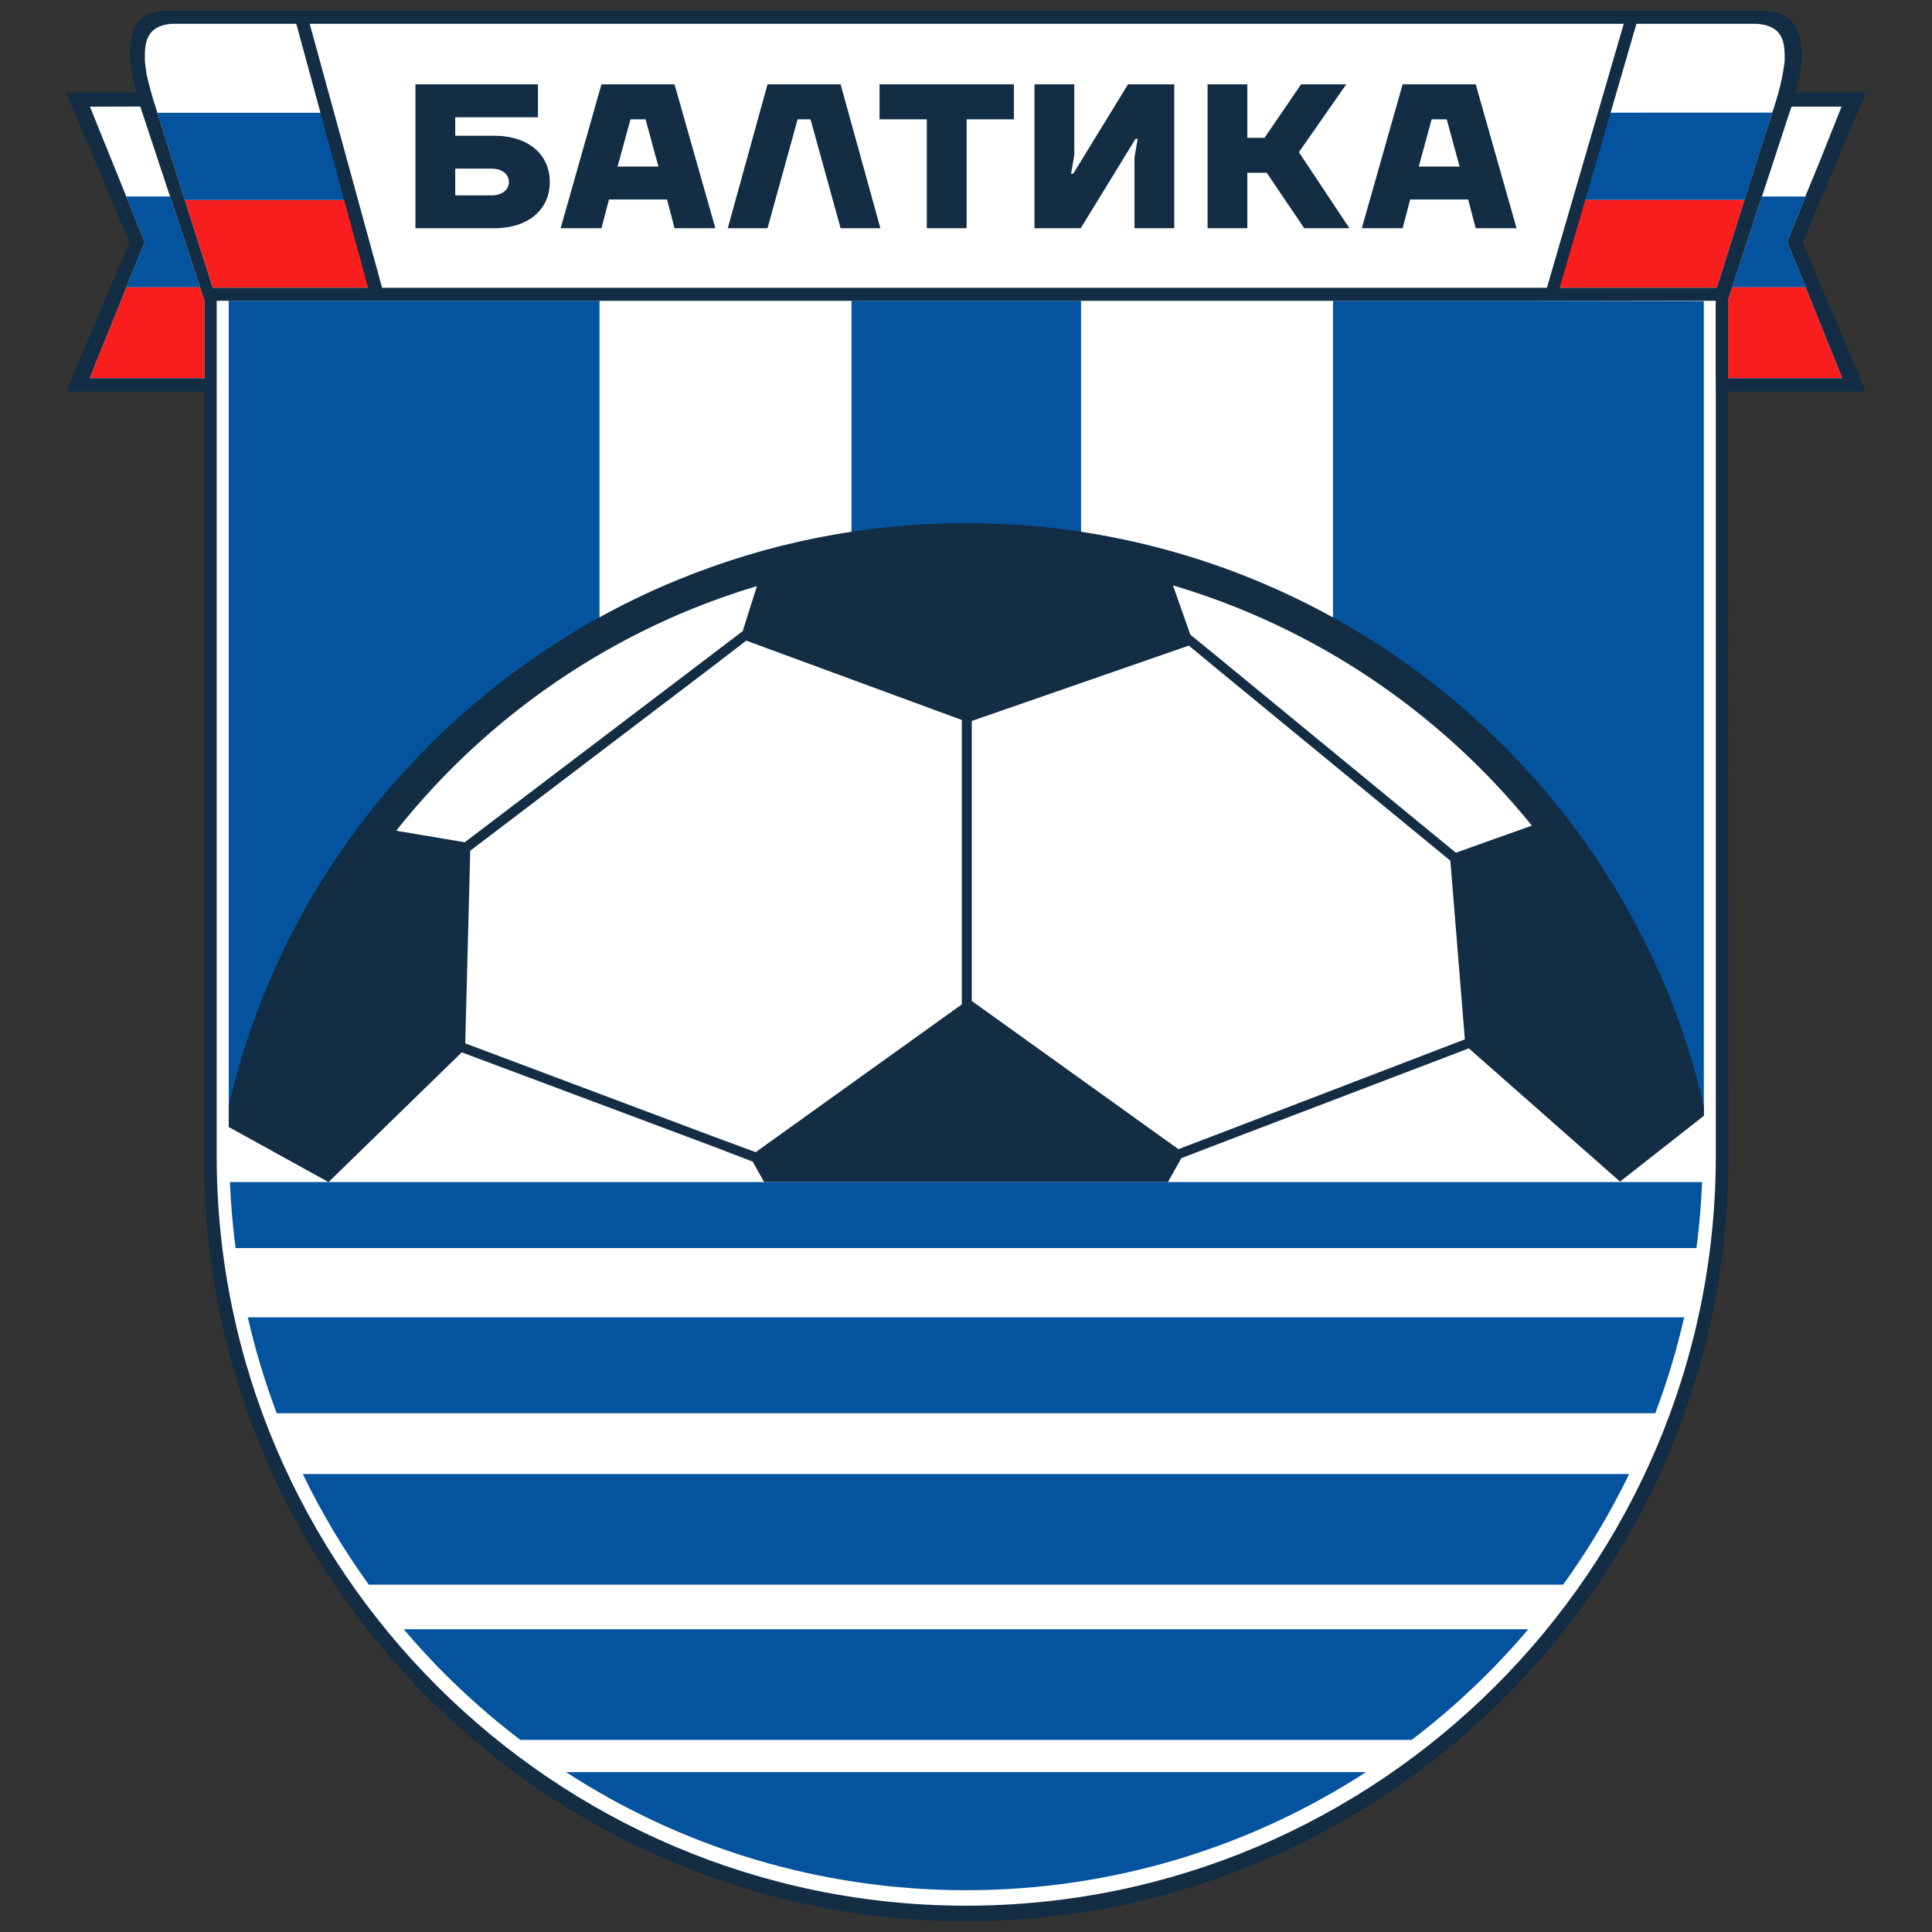 <svg viewBox="0 0 229 229" fill="none" xmlns="http://www.w3.org/2000/svg">
<rect x="0" y="0" width="229" height="229" fill="#333333" stroke="none"/>
<g clip-path="url(#clip0_895_29024)">
<mask id="mask0_895_29024" style="mask-type:luminance" maskUnits="userSpaceOnUse" x="-21" y="-21" width="271" height="271">
<path d="M-20.446 -20.446H249.447V249.447H-20.446V-20.446Z" fill="white"/>
</mask>
<g mask="url(#mask0_895_29024)">
<path fill-rule="evenodd" clip-rule="evenodd" d="M114.532 226.959C65.262 226.959 25.082 186.886 24.967 137.625V45.66H8.987L16.158 28.731L8.984 11.741H17.136L16.889 10.795C15.665 6.118 16.248 4.026 16.956 3.1C17.48 2.404 18.269 2.063 19.373 2.041H209.29C210.477 2.063 211.382 2.464 211.964 3.235C213.014 4.629 213.068 7.241 212.119 10.792L211.864 11.741H220.023L212.846 28.731L220.021 45.66H204.07V45.927L204.06 46.684L204.098 137.625C203.982 186.886 163.807 226.959 114.532 226.959Z" fill="white"/>
<path fill-rule="evenodd" clip-rule="evenodd" d="M10.661 12.642L16.628 12.629L20.153 23.288H14.967L10.661 12.642Z" fill="white"/>
<path fill-rule="evenodd" clip-rule="evenodd" d="M212.35 12.661L218.282 12.643L214.023 23.29H208.852L212.35 12.661Z" fill="white"/>
<path fill-rule="evenodd" clip-rule="evenodd" d="M44.402 34.113H25.214L21.898 23.703H41.57L44.402 34.113Z" fill="#F91E1E"/>
<path fill-rule="evenodd" clip-rule="evenodd" d="M41.57 23.702H21.899L18.645 13.353H38.757L41.57 23.702Z" fill="#04539E"/>
<path fill-rule="evenodd" clip-rule="evenodd" d="M38.754 13.35H18.642C17.875 10.93 17.699 10.215 17.345 8.678C17.345 8.323 17.165 7.673 17.165 6.965C17.165 5.307 17.165 3.003 20.479 2.821H35.889L38.754 13.35Z" fill="white"/>
<path fill-rule="evenodd" clip-rule="evenodd" d="M211.539 6.576V6.965C211.539 7.372 211.485 7.76 211.424 8.085C211.234 9.454 210.803 11.177 210.072 13.35H190.308L193.368 2.821H208.169C210.841 2.964 211.398 4.443 211.511 5.872L211.514 5.899L211.517 5.983L211.52 5.993C211.533 6.177 211.539 6.367 211.539 6.576Z" fill="white"/>
<path fill-rule="evenodd" clip-rule="evenodd" d="M210.069 13.35C210.018 13.507 209.956 13.672 209.901 13.833L208.943 16.842L206.78 23.702H187.289L190.305 13.353L210.069 13.35Z" fill="#04539E"/>
<path fill-rule="evenodd" clip-rule="evenodd" d="M206.778 23.703L203.492 34.113H184.262L187.288 23.703H206.778Z" fill="#F91E1E"/>
<path fill-rule="evenodd" clip-rule="evenodd" d="M201.955 132.257V35.692L179.477 35.655H158.004V75.396C179.252 87.469 194.968 108.084 200.287 132.444L201.955 132.257Z" fill="#04539E"/>
<path fill-rule="evenodd" clip-rule="evenodd" d="M128.136 35.654H100.927V64.971C105.362 64.282 109.903 63.925 114.531 63.925C119.16 63.925 123.701 64.287 128.136 64.974V35.654Z" fill="#04539E"/>
<path fill-rule="evenodd" clip-rule="evenodd" d="M71.059 35.655H48.994V35.652H27.111V133.451H28.559C33.632 108.64 49.489 87.607 71.059 75.374V35.655Z" fill="#04539E"/>
<path fill-rule="evenodd" clip-rule="evenodd" d="M23.718 34.058H14.98L17.155 28.701L14.966 23.289H20.152L23.718 34.058Z" fill="#04539E"/>
<path fill-rule="evenodd" clip-rule="evenodd" d="M205.316 34.058H214.022L211.827 28.67L214.022 23.289H208.847L205.316 34.058Z" fill="#04539E"/>
<path fill-rule="evenodd" clip-rule="evenodd" d="M24.247 44.822H10.661V44.758L13.262 38.314L14.981 34.057H23.718L24.247 35.65V44.822Z" fill="#F91E1E"/>
<path fill-rule="evenodd" clip-rule="evenodd" d="M203.373 44.822H218.339V44.758L215.732 38.314L214.023 34.057H205.317L204.793 35.65H203.373V44.822Z" fill="#F91E1E"/>
<path fill-rule="evenodd" clip-rule="evenodd" d="M172.561 101.075L144.347 77.884L141.089 75.224L139.032 69.386C155.987 74.41 170.773 84.497 181.574 97.863C178.577 98.931 175.527 100.003 172.561 101.075ZM144.347 134.431L139.673 136.209L115.183 118.642V85.456L140.916 76.525L144.347 79.363L171.912 102.021L173.628 123.196L144.347 134.431ZM114.003 119.054L89.571 136.565L84.602 134.731L55.147 123.669L55.736 100.837L84.602 78.894L88.448 75.933L114.003 85.339V119.054ZM46.962 98.468C56.006 87.058 67.94 77.979 81.654 72.325C84.277 71.246 86.971 70.29 89.723 69.47C89.159 71.253 88.58 73.043 88.033 74.809L84.602 77.413L55.085 99.833L46.962 98.468ZM201.96 131.132C200.756 125.89 199.076 120.798 196.955 115.913C194.714 110.743 191.998 105.838 188.87 101.252C172.733 77.606 145.399 62.007 114.533 62.007H114.514V62.011C108.422 62.011 102.487 62.614 96.771 63.757C91.052 64.903 85.506 66.599 80.2 68.784C53.689 79.714 33.561 102.895 27.111 131.107V133.582L38.939 140.112L54.732 124.735L84.602 135.912L89.217 137.689L90.575 140.112H138.431L140.027 137.274L144.347 135.616L174.1 124.262L192.021 140.054L201.96 132.256V131.132Z" fill="#122D44"/>
<path d="M173.005 19.744L171.48 14.141H169.693L168.165 19.744H173.005ZM166.252 9.999H174.917L179.758 27.055H174.917L174.026 23.645H167.148L166.252 27.055H161.413L166.252 9.999ZM143.132 9.999H147.844V16.333H149.884L154.216 9.999H159.568L153.958 18.039L159.948 27.055H154.596L150.139 20.475H147.844V27.055H143.132V9.999ZM122.617 9.999H127.336V18.406L126.95 20.597H127.207L133.702 9.999H139.183V27.055H134.471V18.647L134.851 16.455H134.596L128.098 27.055H122.617V9.999ZM104.253 9.999H120.178V14.141H114.574V27.055H109.856V14.141H104.253V9.999ZM90.973 9.999H99.638L104.353 27.055H99.638L96.071 14.141H94.543L90.973 27.055H86.262L90.973 9.999ZM78.042 19.744L76.516 14.141H74.73L73.202 19.744H78.042ZM71.289 9.999H79.954L84.794 27.055H79.954L79.062 23.645H72.184L71.289 27.055H66.449L71.289 9.999ZM58.29 23.156C59.587 23.156 60.324 22.425 60.324 21.573C60.324 20.72 59.587 19.989 58.29 19.989H53.959V23.156H58.29ZM49.24 9.999H63.765V13.897H53.959V16.09H58.541C62.748 16.09 65.168 18.406 65.168 21.573C65.168 24.74 62.748 27.055 58.541 27.055H49.24V9.999Z" fill="#122D44"/>
<path fill-rule="evenodd" clip-rule="evenodd" d="M201.083 147.937C201.412 145.359 201.647 142.752 201.75 140.114H27.255C27.357 142.752 27.592 145.359 27.922 147.937H201.083Z" fill="#04539E"/>
<path fill-rule="evenodd" clip-rule="evenodd" d="M47.852 193.115C51.966 197.975 56.607 202.368 61.678 206.23H167.325C172.397 202.368 177.038 197.975 181.151 193.115H47.852Z" fill="#04539E"/>
<path fill-rule="evenodd" clip-rule="evenodd" d="M67.09 210.053C80.742 218.9 97.017 224.046 114.501 224.046C131.982 224.046 148.257 218.9 161.91 210.053H67.09Z" fill="#04539E"/>
<path fill-rule="evenodd" clip-rule="evenodd" d="M35.889 174.715C38.12 179.323 40.737 183.71 43.711 187.826H185.282C188.256 183.71 190.873 179.323 193.106 174.715H35.889Z" fill="#04539E"/>
<path fill-rule="evenodd" clip-rule="evenodd" d="M29.375 156.14C30.26 160.038 31.41 163.832 32.799 167.514H196.198C197.588 163.832 198.737 160.038 199.622 156.14H29.375Z" fill="#04539E"/>
<path fill-rule="evenodd" clip-rule="evenodd" d="M208.163 2.821C210.837 2.964 211.387 4.443 211.506 5.873V5.899L211.513 5.983V5.993C211.529 6.176 211.535 6.369 211.535 6.575L211.539 6.965C211.539 7.372 211.477 7.76 211.416 8.084C211.214 9.555 210.734 11.433 209.904 13.833L208.938 16.845L203.492 34.112H184.867L193.969 2.821H203.666H208.163ZM43.626 34.112H25.211L21.899 23.702L18.645 13.35C17.875 10.926 17.699 10.215 17.345 8.678C17.345 8.322 17.168 7.672 17.168 6.965C17.168 5.307 17.168 3.003 20.479 2.821H24.088H35.12L43.626 34.112ZM178.649 2.821H192.463L183.355 34.112H45.29L36.71 2.821H50.588H178.473H178.649ZM24.245 44.822H10.66V44.758L13.261 38.314L14.979 34.057L17.155 28.701L10.66 12.642L16.627 12.629C16.695 12.846 24.245 35.65 24.245 35.65V44.822ZM203.374 46.684V137.215C203.255 186.071 163.387 225.881 114.528 225.881C65.669 225.881 25.803 186.071 25.684 137.215V136.978V45.808H25.687V35.65H48.988V35.654H179.476V35.65H203.367V46.684H203.374ZM212.347 12.659L212.357 12.642H218.278L215.732 19.03L213.985 23.288H214.02L211.828 28.669L214.02 34.057L215.732 38.314L218.339 44.758V44.822H204.822V35.564L211.95 13.826C212.095 13.424 212.228 13.036 212.347 12.659ZM114.528 227.715C164.157 227.715 204.735 187.256 204.851 137.625L204.812 46.684H204.822V46.416H221.058V46.182L213.663 28.73L221.058 11.222V10.984H212.845C214.769 3.789 212.453 1.338 209.286 1.287H189.473V1.284L186.824 1.287H178.649H19.356C16.24 1.338 14.271 3.789 16.151 10.984H7.938V11.222L15.333 28.73L7.938 46.182V46.416H24.206V137.393V137.625C24.322 187.256 64.842 227.715 114.528 227.715Z" fill="#122D44"/>
</g>
</g>
<defs>
<clipPath id="clip0_895_29024">
<rect width="229" height="229" fill="white"/>
</clipPath>
</defs>
</svg>
